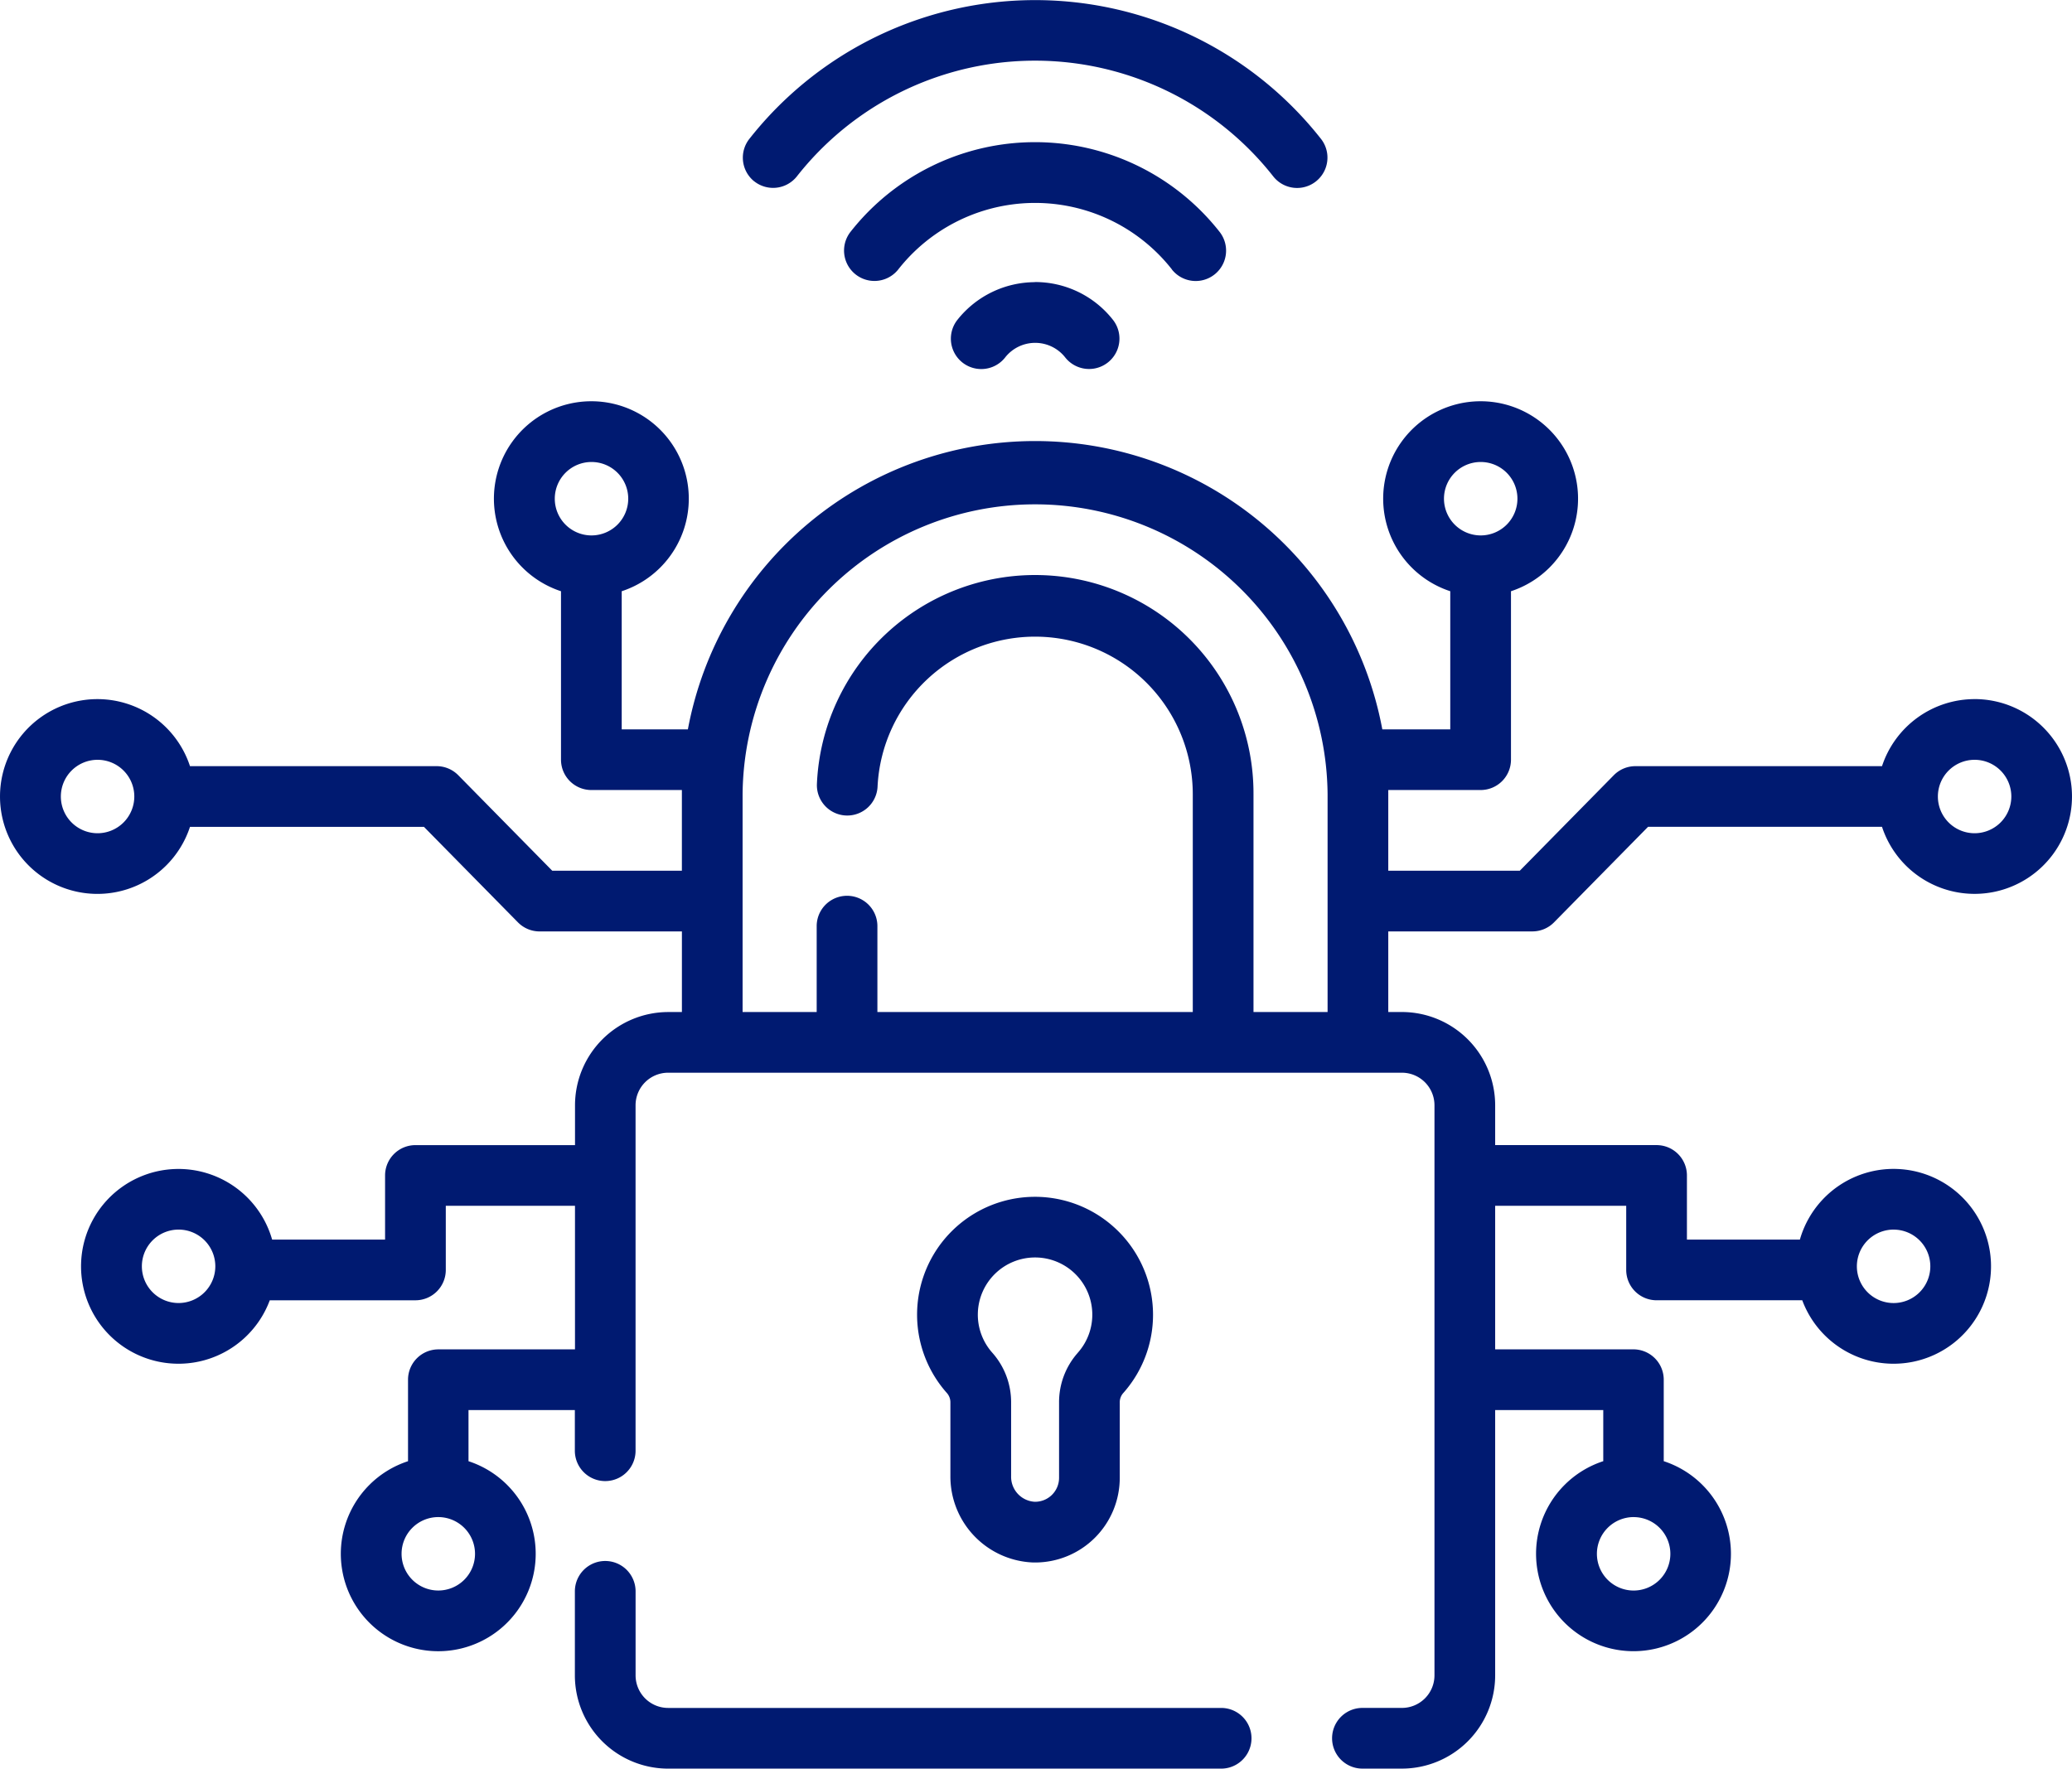 <svg xmlns="http://www.w3.org/2000/svg" width="87.674" height="74.857" viewBox="0 0 87.674 74.857">
  <g id="icon-7" transform="translate(0 -37.424)">
    <path id="Path_27954" data-name="Path 27954" d="M238.51,107.168a4.2,4.2,0,0,0-3.268,1.583,1.284,1.284,0,0,0,2,1.617,1.616,1.616,0,0,1,2.555-.011,1.284,1.284,0,1,0,2.013-1.6,4.183,4.183,0,0,0-3.3-1.594Z" transform="translate(-194.721 -57.801)" fill="#001a71"/>
    <path id="Path_27955" data-name="Path 27955" d="M222.454,77.99a1.284,1.284,0,1,0,2.013-1.6,9.929,9.929,0,0,0-15.6-.011,1.284,1.284,0,1,0,2,1.617,7.362,7.362,0,0,1,11.587-.011Z" transform="translate(-172.866 -29.158)" fill="#001a71"/>
    <path id="Path_27956" data-name="Path 27956" d="M184.01,45.09a1.285,1.285,0,0,0,1.806-.189,12.818,12.818,0,0,1,20.166-.011A1.284,1.284,0,1,0,208,43.3a15.387,15.387,0,0,0-24.175-.011,1.284,1.284,0,0,0,.189,1.806Z" transform="translate(-152.106 0)" fill="#001a71"/>
    <path id="Path_27957" data-name="Path 27957" d="M234.948,334.54a4.989,4.989,0,0,0-7.05,7.04.6.6,0,0,1,.138.395v3.107a3.64,3.64,0,0,0,3.516,3.659h.068a3.583,3.583,0,0,0,3.582-3.583v-3.183a.59.59,0,0,1,.135-.391,4.986,4.986,0,0,0-.389-7.044Zm-1.524,5.329a3.144,3.144,0,0,0-.79,2.105v3.183a1.014,1.014,0,0,1-1.034,1.014,1.06,1.06,0,0,1-.995-1.091v-3.106a3.151,3.151,0,0,0-.792-2.107,2.422,2.422,0,1,1,3.611,0Z" transform="translate(-187.821 -245.184)" fill="#001a71"/>
    <path id="Path_27958" data-name="Path 27958" d="M169.423,429.465h-23.4a1.379,1.379,0,0,1-1.377-1.377v-3.558a1.284,1.284,0,0,0-2.569,0v3.558a3.95,3.95,0,0,0,3.946,3.946h23.4a1.284,1.284,0,1,0,0-2.569Z" transform="translate(-117.752 -319.752)" fill="#001a71"/>
    <path id="Path_27959" data-name="Path 27959" d="M83.552,149.215a4.129,4.129,0,0,0-3.917,2.838H69.2a1.284,1.284,0,0,0-.915.384l-3.977,4.042H58.743v-3.243c0-.058,0-.115,0-.173h3.908a1.284,1.284,0,0,0,1.284-1.284v-7.13a4.123,4.123,0,1,0-2.569,0v5.846H58.491a14.946,14.946,0,0,0-29.384,0h-2.8v-5.846a4.123,4.123,0,1,0-2.569,0v7.13a1.284,1.284,0,0,0,1.284,1.284h3.831c0,.058,0,.115,0,.173v3.243H23.368l-3.977-4.042a1.284,1.284,0,0,0-.915-.384H8.039a4.122,4.122,0,1,0,0,2.569h9.9l3.977,4.042a1.284,1.284,0,0,0,.915.384h6.023v3.412h-.577a3.95,3.95,0,0,0-3.946,3.946v1.687H17.578a1.284,1.284,0,0,0-1.284,1.284v2.715H11.515a4.122,4.122,0,1,0-.1,2.568h6.164a1.284,1.284,0,0,0,1.284-1.284v-2.715H24.33v6.077H18.549a1.284,1.284,0,0,0-1.284,1.284v3.355c0,.032,0,.063,0,.094a4.123,4.123,0,1,0,2.559,0c0-.031,0-.063,0-.094v-2.07h4.5v1.721a1.284,1.284,0,1,0,2.569,0V166.405a1.379,1.379,0,0,1,1.377-1.377H59.321a1.379,1.379,0,0,1,1.377,1.377v24.131a1.379,1.379,0,0,1-1.377,1.377H57.65a1.284,1.284,0,1,0,0,2.569h1.67a3.95,3.95,0,0,0,3.946-3.946v-11.23H67.84v2.07c0,.032,0,.063,0,.094a4.123,4.123,0,1,0,2.559,0c0-.031,0-.063,0-.094v-3.355a1.284,1.284,0,0,0-1.284-1.284H63.266v-6.077h5.545v2.715a1.284,1.284,0,0,0,1.284,1.284H76.26a4.123,4.123,0,1,0-.1-2.568H71.38v-2.715a1.284,1.284,0,0,0-1.284-1.284h-6.83v-1.687a3.95,3.95,0,0,0-3.946-3.946h-.577v-3.412h6.1a1.284,1.284,0,0,0,.915-.384l3.977-4.042h9.9a4.122,4.122,0,1,0,3.917-5.407ZM61.1,140.733a1.554,1.554,0,1,1,1.554,1.554A1.556,1.556,0,0,1,61.1,140.733Zm-36.071,1.554a1.554,1.554,0,1,1,1.554-1.554A1.556,1.556,0,0,1,25.025,142.287Zm-20.9,12.605a1.554,1.554,0,1,1,1.554-1.554A1.556,1.556,0,0,1,4.123,154.892Zm3.428,19.884a1.554,1.554,0,1,1,1.554-1.554A1.556,1.556,0,0,1,7.551,174.776ZM20.1,185.39a1.554,1.554,0,1,1-1.554-1.554A1.556,1.556,0,0,1,20.1,185.39ZM56.175,162.46H53.04v-9.223a9.241,9.241,0,0,0-18.473-.439,1.284,1.284,0,1,0,2.566.12,6.673,6.673,0,0,1,13.338.319v9.223H37.126v-3.636a1.284,1.284,0,0,0-2.569,0v3.636H31.422v-9.223a12.377,12.377,0,0,1,24.753,0v9.223Zm12.95,21.377a1.554,1.554,0,1,1-1.554,1.554A1.556,1.556,0,0,1,69.125,183.836Zm11-12.168a1.554,1.554,0,1,1-1.554,1.554A1.556,1.556,0,0,1,80.123,171.668Zm3.428-16.777a1.554,1.554,0,1,1,1.554-1.554A1.556,1.556,0,0,1,83.552,154.892Z" transform="translate(0 -82.201)" fill="#001a71"/>
  </g>
</svg>
